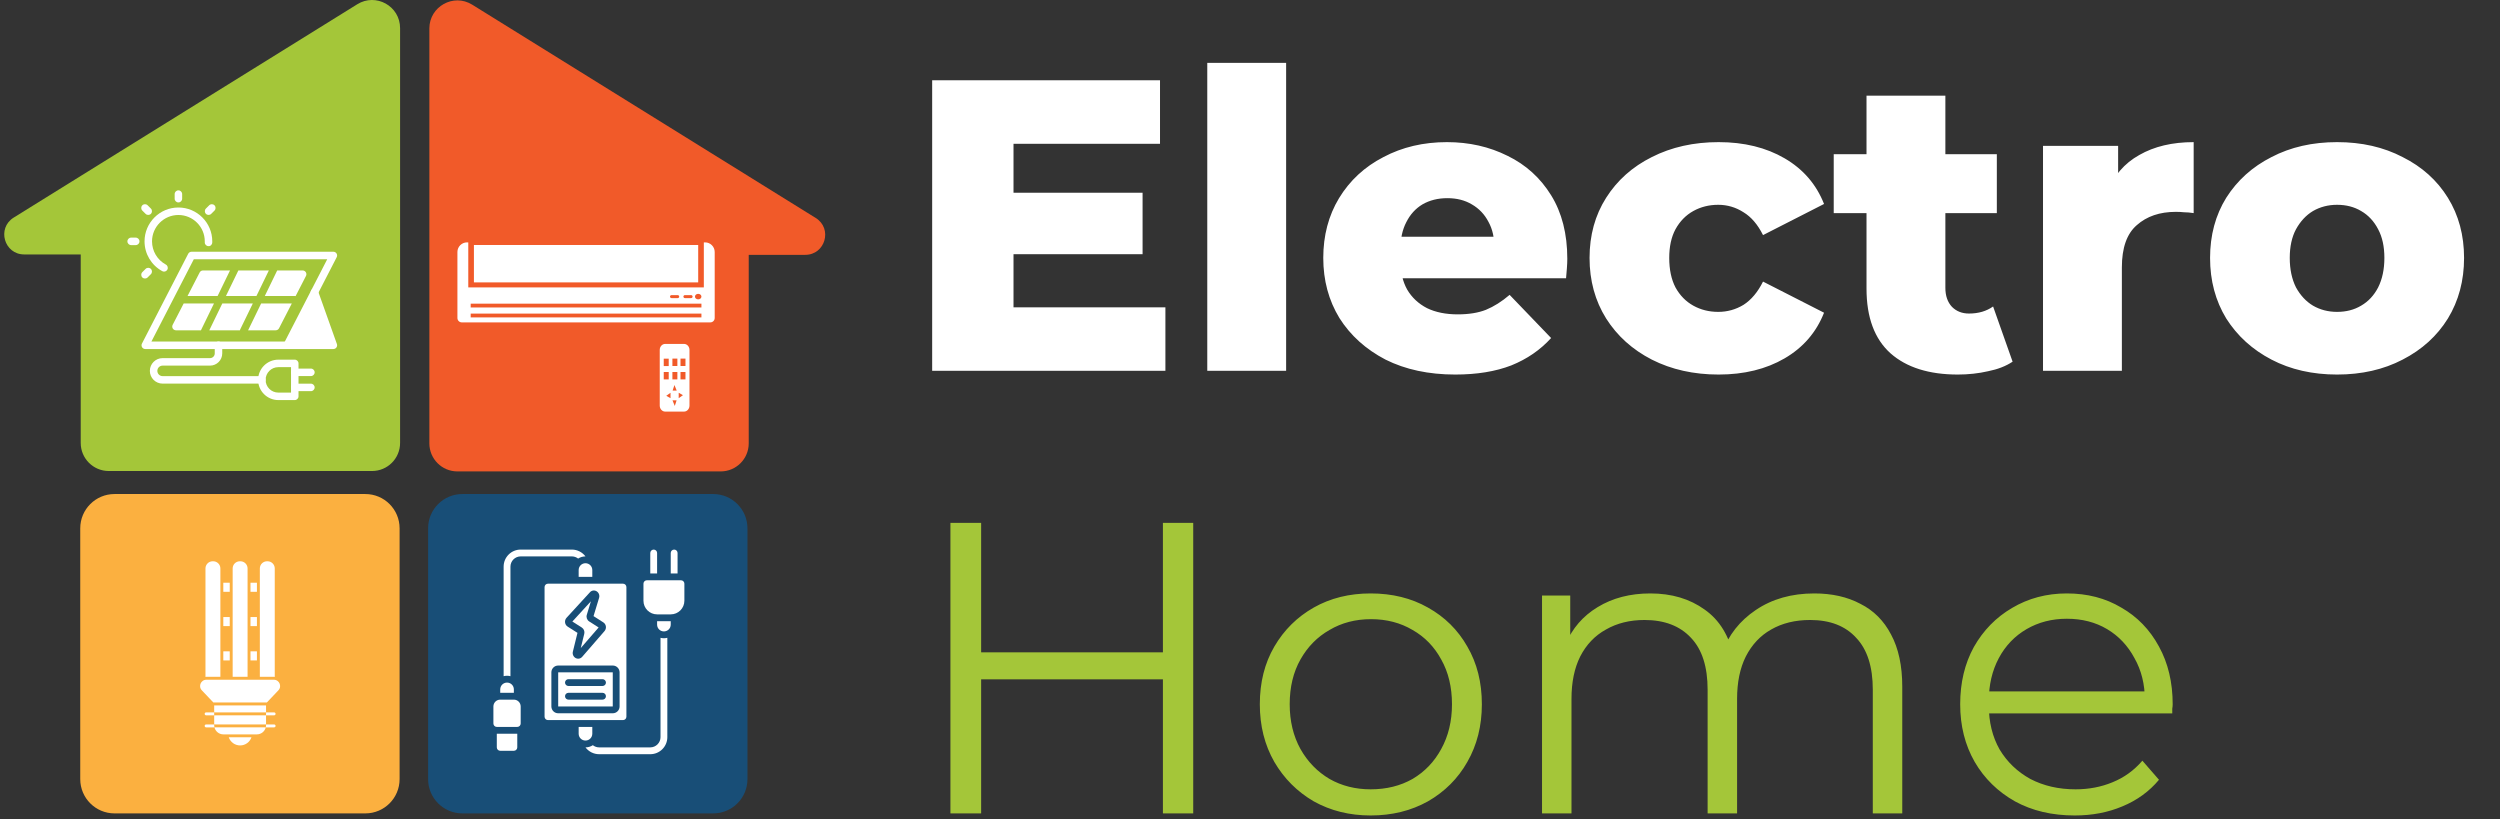 <svg xmlns="http://www.w3.org/2000/svg" width="418" height="137" viewBox="0 0 418 137" fill="none"><rect x="0" y="0" width="418" height="137" fill="#333333" stroke="none"/><path d="M168.487 32.23H191.04V42.501H168.487V32.23ZM169.459 51.383H194.856V62H155.858V13.425H193.954V24.042H169.459V51.383ZM201.856 62V10.51H215.041V62H201.856ZM243.317 62.624C238.876 62.624 234.99 61.792 231.659 60.126C228.375 58.415 225.807 56.102 223.957 53.187C222.152 50.226 221.25 46.872 221.25 43.125C221.25 39.378 222.129 36.047 223.887 33.133C225.691 30.172 228.166 27.882 231.312 26.263C234.458 24.597 237.997 23.764 241.929 23.764C245.63 23.764 249.007 24.528 252.061 26.054C255.114 27.535 257.543 29.732 259.347 32.647C261.151 35.561 262.053 39.1 262.053 43.264C262.053 43.727 262.03 44.258 261.984 44.86C261.938 45.461 261.891 46.017 261.845 46.525H232.075V39.586H254.836L249.84 41.529C249.886 39.817 249.563 38.337 248.869 37.088C248.221 35.839 247.296 34.867 246.093 34.173C244.936 33.479 243.572 33.133 241.999 33.133C240.426 33.133 239.038 33.479 237.835 34.173C236.679 34.867 235.776 35.862 235.129 37.157C234.481 38.406 234.157 39.887 234.157 41.598V43.611C234.157 45.461 234.527 47.057 235.268 48.399C236.054 49.741 237.164 50.782 238.598 51.522C240.033 52.216 241.744 52.562 243.734 52.562C245.584 52.562 247.157 52.308 248.452 51.799C249.794 51.244 251.112 50.411 252.408 49.301L259.347 56.518C257.543 58.507 255.322 60.034 252.685 61.098C250.048 62.116 246.926 62.624 243.317 62.624ZM287.354 62.624C283.191 62.624 279.466 61.792 276.182 60.126C272.943 58.461 270.399 56.171 268.549 53.257C266.698 50.296 265.773 46.919 265.773 43.125C265.773 39.332 266.698 35.978 268.549 33.063C270.399 30.149 272.943 27.882 276.182 26.263C279.466 24.597 283.191 23.764 287.354 23.764C291.61 23.764 295.288 24.666 298.388 26.471C301.487 28.275 303.685 30.819 304.98 34.104L294.779 39.309C293.9 37.55 292.813 36.278 291.518 35.492C290.222 34.659 288.811 34.243 287.285 34.243C285.758 34.243 284.37 34.59 283.121 35.284C281.872 35.978 280.877 36.995 280.137 38.337C279.443 39.632 279.096 41.228 279.096 43.125C279.096 45.068 279.443 46.71 280.137 48.052C280.877 49.394 281.872 50.411 283.121 51.105C284.37 51.799 285.758 52.146 287.285 52.146C288.811 52.146 290.222 51.753 291.518 50.967C292.813 50.134 293.9 48.838 294.779 47.081L304.98 52.285C303.685 55.57 301.487 58.114 298.388 59.918C295.288 61.722 291.61 62.624 287.354 62.624ZM327.347 62.624C322.536 62.624 318.789 61.445 316.106 59.086C313.422 56.68 312.081 53.071 312.081 48.26V15.992H325.266V48.121C325.266 49.463 325.636 50.527 326.376 51.313C327.116 52.054 328.064 52.424 329.221 52.424C330.794 52.424 332.135 52.031 333.246 51.244L336.507 60.473C335.397 61.214 334.032 61.746 332.413 62.069C330.794 62.44 329.105 62.624 327.347 62.624ZM306.599 35.631V25.777H333.87V35.631H306.599ZM341.591 62V24.389H354.151V35.353L352.278 32.23C353.388 29.408 355.192 27.303 357.691 25.916C360.189 24.482 363.219 23.764 366.781 23.764V35.631C366.18 35.538 365.648 35.492 365.185 35.492C364.769 35.446 364.306 35.422 363.797 35.422C361.114 35.422 358.94 36.163 357.274 37.643C355.609 39.077 354.776 41.437 354.776 44.721V62H341.591ZM390.758 62.624C386.641 62.624 382.986 61.792 379.794 60.126C376.602 58.461 374.08 56.171 372.23 53.257C370.426 50.296 369.524 46.919 369.524 43.125C369.524 39.332 370.426 35.978 372.23 33.063C374.08 30.149 376.602 27.882 379.794 26.263C382.986 24.597 386.641 23.764 390.758 23.764C394.875 23.764 398.53 24.597 401.722 26.263C404.96 27.882 407.482 30.149 409.286 33.063C411.09 35.978 411.992 39.332 411.992 43.125C411.992 46.919 411.09 50.296 409.286 53.257C407.482 56.171 404.96 58.461 401.722 60.126C398.53 61.792 394.875 62.624 390.758 62.624ZM390.758 52.146C392.285 52.146 393.626 51.799 394.783 51.105C395.986 50.411 396.934 49.394 397.628 48.052C398.322 46.664 398.669 45.022 398.669 43.125C398.669 41.228 398.322 39.632 397.628 38.337C396.934 36.995 395.986 35.978 394.783 35.284C393.626 34.59 392.285 34.243 390.758 34.243C389.278 34.243 387.936 34.59 386.733 35.284C385.577 35.978 384.628 36.995 383.888 38.337C383.194 39.632 382.847 41.228 382.847 43.125C382.847 45.022 383.194 46.664 383.888 48.052C384.628 49.394 385.577 50.411 386.733 51.105C387.936 51.799 389.278 52.146 390.758 52.146Z" fill="white"></path><path d="M194.44 87.425H199.506V136H194.44V87.425ZM164.046 136H158.911V87.425H164.046V136ZM194.926 113.586H163.491V109.075H194.926V113.586ZM229.17 136.347C225.654 136.347 222.485 135.561 219.663 133.988C216.887 132.368 214.69 130.171 213.07 127.395C211.451 124.573 210.642 121.358 210.642 117.75C210.642 114.095 211.451 110.88 213.07 108.104C214.69 105.328 216.887 103.154 219.663 101.581C222.439 100.008 225.607 99.222 229.17 99.222C232.778 99.222 235.97 100.008 238.746 101.581C241.568 103.154 243.765 105.328 245.338 108.104C246.957 110.88 247.767 114.095 247.767 117.75C247.767 121.358 246.957 124.573 245.338 127.395C243.765 130.171 241.568 132.368 238.746 133.988C235.924 135.561 232.732 136.347 229.17 136.347ZM229.17 131.975C231.807 131.975 234.143 131.397 236.178 130.24C238.214 129.038 239.81 127.372 240.966 125.244C242.169 123.07 242.771 120.572 242.771 117.75C242.771 114.881 242.169 112.383 240.966 110.255C239.81 108.127 238.214 106.485 236.178 105.328C234.143 104.125 231.83 103.524 229.239 103.524C226.648 103.524 224.335 104.125 222.3 105.328C220.264 106.485 218.645 108.127 217.442 110.255C216.239 112.383 215.638 114.881 215.638 117.75C215.638 120.572 216.239 123.07 217.442 125.244C218.645 127.372 220.264 129.038 222.3 130.24C224.335 131.397 226.625 131.975 229.17 131.975ZM303.348 99.222C306.308 99.222 308.876 99.8 311.05 100.957C313.271 102.067 314.983 103.778 316.185 106.092C317.434 108.405 318.059 111.319 318.059 114.835V136H313.132V115.321C313.132 111.481 312.207 108.59 310.356 106.647C308.552 104.657 305.985 103.663 302.654 103.663C300.156 103.663 297.981 104.195 296.131 105.259C294.327 106.277 292.916 107.78 291.898 109.769C290.926 111.712 290.44 114.072 290.44 116.848V136H285.514V115.321C285.514 111.481 284.588 108.59 282.738 106.647C280.887 104.657 278.297 103.663 274.966 103.663C272.514 103.663 270.363 104.195 268.512 105.259C266.662 106.277 265.228 107.78 264.21 109.769C263.238 111.712 262.753 114.072 262.753 116.848V136H257.826V99.569H262.544V109.422L261.781 107.688C262.891 105.051 264.673 102.992 267.124 101.512C269.623 99.985 272.56 99.222 275.937 99.222C279.5 99.222 282.53 100.124 285.028 101.928C287.526 103.686 289.145 106.346 289.885 109.908L287.942 109.145C289.006 106.184 290.88 103.802 293.563 101.997C296.293 100.147 299.554 99.222 303.348 99.222ZM346.895 136.347C343.102 136.347 339.771 135.561 336.902 133.988C334.034 132.368 331.79 130.171 330.171 127.395C328.552 124.573 327.743 121.358 327.743 117.75C327.743 114.141 328.506 110.949 330.032 108.173C331.605 105.398 333.733 103.223 336.417 101.65C339.146 100.031 342.199 99.222 345.577 99.222C349 99.222 352.03 100.008 354.667 101.581C357.35 103.108 359.455 105.282 360.982 108.104C362.508 110.88 363.272 114.095 363.272 117.75C363.272 117.981 363.249 118.235 363.202 118.513C363.202 118.744 363.202 118.999 363.202 119.276H331.49V115.598H360.565L358.622 117.056C358.622 114.419 358.044 112.083 356.888 110.047C355.777 107.965 354.251 106.346 352.308 105.189C350.365 104.033 348.121 103.455 345.577 103.455C343.078 103.455 340.835 104.033 338.845 105.189C336.856 106.346 335.306 107.965 334.196 110.047C333.086 112.129 332.531 114.511 332.531 117.194V117.958C332.531 120.734 333.132 123.185 334.335 125.313C335.584 127.395 337.296 129.038 339.47 130.24C341.691 131.397 344.212 131.975 347.034 131.975C349.254 131.975 351.313 131.582 353.21 130.796C355.153 130.009 356.818 128.806 358.206 127.187L360.982 130.379C359.363 132.322 357.327 133.803 354.875 134.82C352.47 135.838 349.81 136.347 346.895 136.347Z" fill="#A4C639"></path><path d="M134.637 42.609C137.99 42.609 139.242 38.216 136.395 36.449L125.187 29.489V29.487L118.641 25.425L78.952 0.78C75.828 -1.16 71.789 1.087 71.789 4.765V42.609V74.131C71.789 76.722 73.888 78.821 76.479 78.821H120.497C123.086 78.821 125.187 76.722 125.187 74.131V42.609H134.637Z" fill="#F15A29"></path><path d="M4.046 42.542C0.693 42.542 -0.558 38.149 2.289 36.381L13.496 29.421L20.042 25.358L59.732 0.714C62.855 -1.228 66.894 1.019 66.894 4.698V42.542V74.063C66.894 76.654 64.795 78.754 62.204 78.754H18.187C15.598 78.754 13.496 76.654 13.496 74.063V42.542H4.046Z" fill="#A4C639"></path><path d="M61.084 136H19.148C15.983 136 13.417 133.434 13.417 130.269V88.333C13.417 85.168 15.983 82.602 19.148 82.602H61.084C64.249 82.602 66.813 85.168 66.813 88.333V130.269C66.813 133.434 64.249 136 61.084 136Z" fill="#FBB040"></path><path d="M119.246 136H77.308C74.143 136 71.579 133.434 71.579 130.269V88.333C71.579 85.168 74.143 82.602 77.308 82.602H119.246C122.411 82.602 124.975 85.168 124.975 88.333V130.269C124.975 133.434 122.411 136 119.246 136Z" fill="#184E77"></path><path d="M116.738 40.963H79.24V47.216H116.738V40.963Z" fill="white"></path><path fill-rule="evenodd" clip-rule="evenodd" d="M119.497 42.132V47.908V53.17C119.497 53.575 119.168 53.905 118.762 53.905H77.215C76.811 53.905 76.48 53.575 76.48 53.17V47.908V42.132C76.48 41.249 77.203 40.526 78.085 40.526H78.296V48.053H117.681V40.526H117.894C118.776 40.526 119.497 41.249 119.497 42.132ZM114.266 49.594C114.266 49.731 114.379 49.844 114.518 49.844H115.553C115.692 49.844 115.802 49.731 115.802 49.594C115.802 49.455 115.692 49.342 115.553 49.342H114.518C114.379 49.342 114.266 49.455 114.266 49.594ZM112.026 49.594C112.026 49.731 112.138 49.844 112.278 49.844H113.312C113.451 49.844 113.562 49.731 113.562 49.594C113.562 49.455 113.451 49.342 113.312 49.342H112.278C112.138 49.342 112.026 49.455 112.026 49.594ZM117.279 52.431H78.698V53.068H117.279V52.431ZM117.279 50.773H78.698V51.408H117.279V50.773ZM117.279 49.592C117.279 49.338 117.037 49.131 116.738 49.131C116.439 49.131 116.196 49.338 116.196 49.592C116.196 49.848 116.439 50.053 116.738 50.053C117.037 50.053 117.279 49.848 117.279 49.592Z" fill="white"></path><path fill-rule="evenodd" clip-rule="evenodd" d="M115.281 58.505V67.814C115.281 68.365 114.873 68.818 114.377 68.818H111.213C110.715 68.818 110.308 68.365 110.308 67.814V58.505C110.308 57.954 110.715 57.504 111.213 57.504H114.377C114.873 57.504 115.281 57.954 115.281 58.505ZM110.977 61.201H111.809V59.966H110.977V61.201ZM111.809 63.44V62.202H110.977V63.44H111.809ZM112.11 65.672L111.399 66.176L112.11 66.579V65.672ZM113.128 66.936H112.442L112.823 67.876L113.128 66.936ZM113.146 65.314L112.765 64.373L112.46 65.314H113.146ZM113.257 62.2H112.425V63.437H113.257V62.2ZM113.257 59.962H112.425V61.199H113.257V59.962ZM114.189 66.073L113.478 65.67V66.577L114.189 66.073ZM114.611 62.2H113.779V63.435H114.611V62.2ZM114.611 59.962H113.779V61.199H114.611V59.962Z" fill="white"></path><path d="M56.331 57.522L53.169 48.645C53.085 48.411 52.87 48.248 52.621 48.231C52.372 48.216 52.137 48.347 52.022 48.569L47.449 57.446C47.349 57.64 47.358 57.873 47.471 58.059C47.585 58.246 47.788 58.359 48.006 58.359H55.741C55.945 58.359 56.136 58.26 56.253 58.093C56.37 57.927 56.399 57.715 56.331 57.522Z" fill="white"></path><path d="M27.429 45.412C27.328 45.412 27.226 45.387 27.13 45.336C25.302 44.343 24.167 42.434 24.167 40.357C24.167 37.234 26.708 34.694 29.829 34.694C32.951 34.694 35.492 37.234 35.492 40.357C35.492 40.422 35.491 40.487 35.489 40.553C35.476 40.898 35.185 41.195 34.84 41.156C34.494 41.143 34.224 40.853 34.237 40.507L34.239 40.357C34.239 37.924 32.261 35.946 29.829 35.946C27.398 35.946 25.419 37.924 25.419 40.357C25.419 41.975 26.304 43.462 27.729 44.235C28.033 44.4 28.145 44.78 27.98 45.084C27.866 45.293 27.651 45.411 27.429 45.411V45.412Z" fill="white"></path><path d="M29.829 33.847C29.484 33.847 29.203 33.567 29.203 33.221V32.454C29.203 32.107 29.484 31.827 29.829 31.827C30.175 31.827 30.456 32.107 30.456 32.454V33.221C30.456 33.567 30.175 33.847 29.829 33.847Z" fill="white"></path><path d="M24.784 35.937C24.624 35.937 24.463 35.876 24.341 35.754L23.798 35.212C23.554 34.967 23.554 34.571 23.798 34.326C24.043 34.081 24.44 34.081 24.684 34.326L25.227 34.868C25.471 35.113 25.471 35.51 25.227 35.754C25.105 35.876 24.944 35.937 24.784 35.937Z" fill="white"></path><path d="M22.694 40.982H21.927C21.581 40.982 21.301 40.702 21.301 40.356C21.301 40.01 21.581 39.73 21.927 39.73H22.694C23.04 39.73 23.32 40.01 23.32 40.356C23.32 40.702 23.04 40.982 22.694 40.982Z" fill="white"></path><path d="M24.242 46.569C24.081 46.569 23.921 46.508 23.798 46.386C23.554 46.141 23.554 45.745 23.798 45.501L24.341 44.959C24.586 44.714 24.982 44.714 25.227 44.959C25.471 45.204 25.471 45.599 25.227 45.844L24.684 46.386C24.562 46.508 24.402 46.569 24.242 46.569Z" fill="white"></path><path d="M34.875 35.937C34.715 35.937 34.555 35.876 34.433 35.754C34.188 35.509 34.188 35.113 34.433 34.868L34.975 34.326C35.22 34.081 35.616 34.081 35.861 34.326C36.105 34.571 36.105 34.967 35.861 35.212L35.318 35.754C35.196 35.876 35.036 35.937 34.875 35.937Z" fill="white"></path><path d="M48.005 58.359H24.289C24.071 58.359 23.869 58.245 23.755 58.059C23.641 57.873 23.632 57.641 23.733 57.446L31.467 42.431C31.575 42.222 31.79 42.091 32.024 42.091H55.741C55.959 42.091 56.162 42.205 56.276 42.391C56.389 42.578 56.398 42.81 56.297 43.004L53.136 49.143C52.977 49.45 52.601 49.574 52.292 49.413C51.985 49.254 51.864 48.877 52.022 48.569L54.714 43.344H32.406L25.316 57.107H48.005C48.351 57.107 48.632 57.387 48.632 57.733C48.632 58.079 48.351 58.359 48.005 58.359Z" fill="white"></path><path d="M35.776 50.743L33.597 55.227H29.426C29.207 55.227 29.006 55.115 28.887 54.927C28.775 54.739 28.768 54.507 28.869 54.313L30.71 50.743H35.776Z" fill="white"></path><path d="M42.27 50.743L40.16 55.083C40.135 55.133 40.122 55.184 40.109 55.227H34.993L37.166 50.743H42.27Z" fill="white"></path><path d="M48.79 50.743L46.654 54.889C46.548 55.096 46.328 55.227 46.097 55.227H41.481L43.661 50.743H48.79Z" fill="white"></path><path d="M38.457 45.22L36.384 49.491H31.355L33.378 45.565C33.485 45.352 33.698 45.22 33.936 45.22H38.457Z" fill="white"></path><path d="M44.951 45.22L42.878 49.491H37.78L39.853 45.22H44.951Z" fill="white"></path><path d="M51.163 46.134L49.428 49.504C49.391 49.497 49.353 49.491 49.316 49.491H44.274L46.347 45.22H50.606C50.825 45.22 51.025 45.339 51.138 45.521C51.251 45.709 51.263 45.94 51.163 46.134Z" fill="white"></path><path d="M43.781 64.141H27.187C26.012 64.141 25.056 63.185 25.056 62.009C25.056 60.834 26.012 59.878 27.187 59.878H35.118C35.553 59.878 35.906 59.525 35.906 59.09V57.733C35.906 57.387 36.186 57.107 36.532 57.107C36.878 57.107 37.158 57.387 37.158 57.733V59.09C37.158 60.215 36.243 61.131 35.118 61.131H27.187C26.703 61.131 26.308 61.525 26.308 62.009C26.308 62.493 26.703 62.889 27.187 62.889H43.781C44.127 62.889 44.408 63.169 44.408 63.515C44.408 63.861 44.127 64.141 43.781 64.141Z" fill="white"></path><path d="M49.286 66.893H46.534C44.671 66.893 43.155 65.377 43.155 63.514C43.155 61.651 44.671 60.136 46.534 60.136H49.286C49.632 60.136 49.912 60.416 49.912 60.762V66.266C49.912 66.612 49.632 66.893 49.286 66.893ZM46.534 61.389C45.361 61.389 44.408 62.342 44.408 63.515C44.408 64.688 45.361 65.641 46.534 65.641H48.66V61.389L46.534 61.389Z" fill="white"></path><path d="M51.984 62.88H49.286C48.941 62.88 48.66 62.6 48.66 62.254C48.66 61.907 48.941 61.627 49.286 61.627H51.984C52.33 61.627 52.61 61.907 52.61 62.254C52.61 62.6 52.33 62.88 51.984 62.88Z" fill="white"></path><path d="M51.984 65.402H49.286C48.941 65.402 48.66 65.122 48.66 64.775C48.66 64.429 48.941 64.149 49.286 64.149H51.984C52.33 64.149 52.61 64.429 52.61 64.775C52.61 65.122 52.33 65.402 51.984 65.402Z" fill="white"></path><path d="M34.463 119.113H35.812V119.602H34.463C34.326 119.602 34.219 119.494 34.219 119.358C34.219 119.221 34.326 119.113 34.463 119.113Z" fill="white"></path><path d="M46.077 119.358C46.077 119.494 45.964 119.602 45.832 119.602H44.483V119.113H45.832C45.964 119.113 46.077 119.221 46.077 119.358Z" fill="white"></path><path d="M35.812 121.254C35.812 121.381 35.827 121.498 35.856 121.616H34.463C34.326 121.616 34.219 121.508 34.219 121.371C34.219 121.239 34.326 121.127 34.463 121.127H35.812V121.254Z" fill="white"></path><path d="M46.077 121.371C46.077 121.508 45.965 121.616 45.833 121.616H44.44C44.469 121.498 44.483 121.381 44.483 121.254V121.127H45.833C45.965 121.127 46.077 121.239 46.077 121.371Z" fill="white"></path><path d="M41.883 97.431H42.958V98.951H41.883V97.431Z" fill="white"></path><path d="M37.338 97.431H38.413V98.951H37.338V97.431Z" fill="white"></path><path d="M37.338 108.903H38.413V110.423H37.338V108.903Z" fill="white"></path><path d="M35.646 93.844H35.558C34.895 93.844 34.355 94.381 34.355 95.041V113.174C34.405 113.169 34.455 113.163 34.506 113.163H36.848V95.041C36.848 94.381 36.309 93.844 35.646 93.844Z" fill="white"></path><path d="M37.338 103.169H38.413V104.685H37.338V103.169Z" fill="white"></path><path d="M43.446 113.163H45.785C45.837 113.163 45.888 113.169 45.939 113.174V95.041C45.939 94.381 45.4 93.844 44.737 93.844H44.649C43.986 93.844 43.446 94.381 43.446 95.041V113.163Z" fill="white"></path><path d="M46.749 114.287C46.618 113.98 46.295 113.652 45.786 113.652H43.211C43.208 113.652 43.205 113.654 43.202 113.654C43.2 113.654 43.197 113.652 43.194 113.652H41.647C41.644 113.652 41.641 113.654 41.639 113.654C41.636 113.654 41.633 113.652 41.63 113.652H38.665C38.662 113.652 38.66 113.654 38.657 113.654C38.654 113.654 38.652 113.652 38.649 113.652H37.101C37.098 113.652 37.096 113.654 37.093 113.654C37.09 113.654 37.087 113.652 37.084 113.652H34.506C33.997 113.652 33.675 113.98 33.542 114.287C33.411 114.594 33.395 115.054 33.746 115.423L35.674 117.454H44.618L46.547 115.423C46.897 115.054 46.881 114.594 46.749 114.287Z" fill="white"></path><path d="M35.856 121.615H44.439C44.278 122.285 43.672 122.788 42.949 122.788H37.347C36.624 122.788 36.018 122.285 35.856 121.615Z" fill="white"></path><path d="M35.812 117.945H44.482V119.113H35.812V117.945Z" fill="white"></path><path d="M35.812 119.602H44.482V121.127H35.812V119.602Z" fill="white"></path><path d="M38.901 113.163H41.394V95.041C41.394 94.381 40.855 93.844 40.191 93.844H40.104C39.441 93.844 38.901 94.381 38.901 95.041V113.163Z" fill="white"></path><path d="M42.043 123.276H38.248C38.521 124.078 39.276 124.636 40.148 124.636C41.018 124.636 41.771 124.078 42.043 123.276Z" fill="white"></path><path d="M41.883 108.903H42.958V110.423H41.883V108.903Z" fill="white"></path><path d="M41.883 103.169H42.958V104.685H41.883V103.169Z" fill="white"></path><g clip-path="url(#clip0_8928_6)"><path d="M108.156 97.021H113.858C114.173 97.021 114.429 97.276 114.429 97.591V100.442C114.429 101.702 113.407 102.723 112.148 102.723H109.867C108.607 102.723 107.586 101.702 107.586 100.442V97.591C107.586 97.276 107.841 97.021 108.156 97.021Z" fill="white"></path><path d="M109.867 92.459V95.88H108.727V92.459C108.727 92.144 108.982 91.889 109.297 91.889C109.612 91.889 109.867 92.144 109.867 92.459Z" fill="white"></path><path d="M113.289 92.459V95.88H112.148V92.459C112.148 92.144 112.404 91.889 112.719 91.889C113.034 91.889 113.289 92.144 113.289 92.459Z" fill="white"></path><path d="M109.867 103.864H112.148V104.434C112.148 105.064 111.638 105.574 111.008 105.574C110.378 105.574 109.867 105.064 109.867 104.434V103.864H109.867Z" fill="white"></path><path d="M111.578 106.641V123.251C111.578 124.826 110.302 126.103 108.727 126.103H100.173C99.276 126.102 98.432 125.679 97.893 124.962C98.33 124.963 98.758 124.836 99.124 124.597C99.423 124.833 99.793 124.961 100.173 124.962H108.727C109.671 124.959 110.435 124.195 110.438 123.251V106.641C110.811 106.739 111.204 106.739 111.578 106.641Z" fill="white"></path><path d="M85.918 115.838H83.637V115.268C83.637 114.638 84.147 114.128 84.777 114.128C85.407 114.128 85.918 114.638 85.918 115.268V115.838Z" fill="white"></path><path d="M97.892 93.029C97.455 93.028 97.027 93.155 96.661 93.394C96.362 93.158 95.992 93.03 95.612 93.029H87.058C86.115 93.032 85.35 93.796 85.347 94.74V113.061C85.162 113.01 84.97 112.986 84.777 112.987C84.585 112.986 84.393 113.01 84.207 113.061V94.74C84.207 93.165 85.483 91.889 87.058 91.889H95.612C96.509 91.889 97.353 92.312 97.892 93.029Z" fill="white"></path><path d="M96.752 121.541H99.033V122.681C99.033 123.311 98.522 123.822 97.892 123.822C97.263 123.822 96.752 123.311 96.752 122.681V121.541Z" fill="white"></path><path d="M97.892 94.17C98.522 94.17 99.033 94.68 99.033 95.31V96.451H96.752V95.31C96.752 94.68 97.263 94.17 97.892 94.17Z" fill="white"></path><path d="M83.636 116.979H85.917C86.547 116.979 87.058 117.489 87.058 118.119V120.97C87.058 121.285 86.803 121.541 86.488 121.541H83.066C82.751 121.541 82.496 121.285 82.496 120.97V118.119C82.496 117.489 83.007 116.979 83.636 116.979Z" fill="white"></path><path d="M83.066 122.681H86.488V124.962C86.488 125.277 86.233 125.532 85.918 125.532H83.637C83.322 125.532 83.066 125.277 83.066 124.962V122.681Z" fill="white"></path><path d="M93.33 118.119H102.454V112.417H93.33V118.119ZM95.041 113.557H100.743C101.058 113.557 101.313 113.813 101.313 114.128C101.313 114.443 101.058 114.698 100.743 114.698H95.041C94.726 114.698 94.471 114.443 94.471 114.128C94.471 113.813 94.726 113.557 95.041 113.557ZM95.041 115.838H100.743C101.058 115.838 101.313 116.094 101.313 116.409C101.313 116.724 101.058 116.979 100.743 116.979H95.041C94.726 116.979 94.471 116.724 94.471 116.409C94.471 116.094 94.726 115.838 95.041 115.838Z" fill="white"></path><path d="M97.689 105.973L97.104 108.357L100.091 104.913L98.505 103.899C98.143 103.66 97.984 103.211 98.113 102.797L98.801 100.536L95.699 103.921L97.279 104.924C97.626 105.15 97.79 105.572 97.689 105.973Z" fill="white"></path><path d="M104.165 97.591H91.62C91.305 97.591 91.05 97.846 91.05 98.161V119.83C91.05 120.145 91.305 120.4 91.62 120.4H104.165C104.48 120.4 104.735 120.145 104.735 119.83V98.161C104.735 97.846 104.48 97.591 104.165 97.591ZM94.724 103.297L98.638 99.027C98.913 98.714 99.371 98.64 99.732 98.849C100.122 99.076 100.302 99.544 100.164 99.975L99.239 103.015L100.879 104.064C101.111 104.215 101.266 104.459 101.304 104.733C101.345 105.015 101.262 105.3 101.076 105.516L97.341 109.822C97.174 110.019 96.93 110.134 96.671 110.136C96.529 110.136 96.39 110.101 96.264 110.035C95.871 109.827 95.672 109.376 95.785 108.945L96.554 105.814L94.909 104.768C94.671 104.616 94.514 104.365 94.48 104.084C94.441 103.799 94.53 103.511 94.724 103.297ZM103.595 118.119C103.595 118.749 103.084 119.26 102.454 119.26H93.331C92.701 119.26 92.19 118.749 92.19 118.119V112.417C92.19 111.787 92.701 111.276 93.331 111.276H102.454C103.084 111.276 103.595 111.787 103.595 112.417V118.119Z" fill="white"></path></g><defs><clipPath id="clip0_8928_6"><rect width="34.214" height="34.214" fill="white" transform="translate(81.356 91.889)"></rect></clipPath></defs></svg>